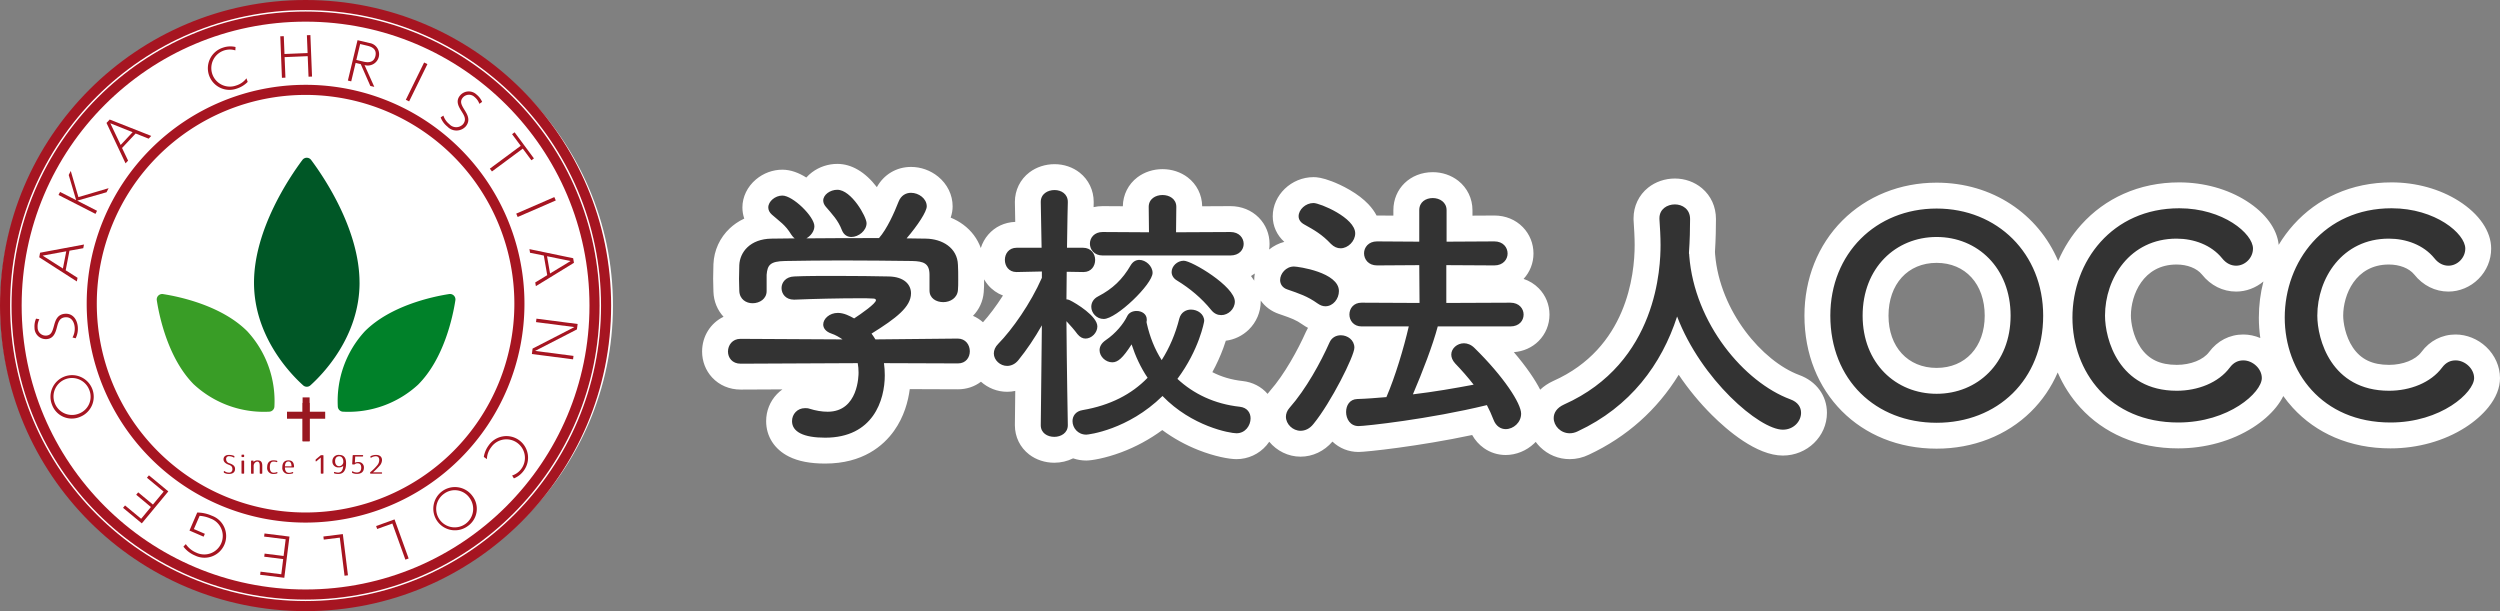 <?xml version="1.0" encoding="UTF-8"?>
<svg xmlns="http://www.w3.org/2000/svg" width="289.782" height="70.838" viewBox="0 0 289.782 70.838">
  <rect x="0" y="0" width="289.782" height="70.838" fill="#808080" stroke="none"/>
  <g id="logo_group" transform="translate(-83.602 -17.581)">
    <g id="パス_105" data-name="パス 105" transform="translate(166 65.978)" fill="#333">
      <path d="M 13.248 3.836 C 11.75 3.836 10.596 3.623 9.721 3.186 C 8.569 2.609 7.908 1.6 7.908 0.416 C 7.908 -1.268 9.228 -2.588 10.912 -2.588 C 11.121 -2.588 11.468 -2.588 11.885 -2.451 C 12.454 -2.271 13.04 -2.172 13.536 -2.172 C 14.151 -2.172 14.839 -2.319 15.282 -3.412 C 15.464 -3.861 15.56 -4.377 15.599 -4.797 L 3.463 -4.74 L 3.46 -4.74 L 3.456 -4.74 C 1.762 -4.74 0.484 -5.99 0.484 -7.648 C 0.484 -9.315 1.775 -10.62 3.424 -10.62 L 3.428 -10.62 L 3.432 -10.62 L 11.534 -10.576 C 11.527 -10.647 11.524 -10.716 11.524 -10.784 C 11.524 -11.298 11.688 -11.803 11.988 -12.243 C 11.193 -12.22 10.431 -12.194 9.76 -12.165 L 9.728 -12.164 L 9.696 -12.164 L 9.632 -12.164 C 8.757 -12.164 7.995 -12.497 7.466 -13.046 C 7.308 -12.821 7.116 -12.617 6.889 -12.439 C 6.325 -11.993 5.595 -11.748 4.832 -11.748 C 4.095 -11.748 3.391 -11.992 2.849 -12.436 C 2.199 -12.968 1.825 -13.751 1.797 -14.64 L 1.796 -14.664 L 1.796 -14.688 C 1.796 -14.86 1.789 -15.058 1.782 -15.268 C 1.774 -15.518 1.764 -15.801 1.764 -16.096 C 1.764 -16.399 1.773 -16.692 1.781 -16.974 C 1.789 -17.221 1.796 -17.454 1.796 -17.664 L 1.796 -17.696 L 1.797 -17.728 C 1.882 -19.716 3.333 -21.863 6.312 -22.193 C 6.235 -22.259 6.157 -22.327 6.075 -22.399 C 5.483 -22.926 5.156 -23.62 5.156 -24.352 C 5.156 -25.884 6.62 -27.228 8.288 -27.228 C 9.55 -27.228 10.845 -26.202 11.556 -25.533 C 11.775 -26.85 13.105 -27.9 14.656 -27.9 C 16.182 -27.9 17.411 -26.665 18.173 -25.628 C 18.282 -25.48 19.048 -24.417 19.387 -23.39 C 19.712 -24.014 20.044 -24.754 20.363 -25.569 C 20.848 -26.809 21.908 -27.548 23.2 -27.548 C 25.002 -27.548 26.524 -26.143 26.524 -24.48 C 26.524 -23.875 26.248 -23.168 25.629 -22.19 C 26.66 -22.069 27.612 -21.709 28.362 -21.152 C 29.455 -20.34 30.085 -19.142 30.138 -17.775 C 30.172 -17.277 30.172 -16.612 30.172 -15.968 C 30.172 -15.494 30.172 -15.046 30.135 -14.656 C 30.069 -13.799 29.654 -13.044 28.966 -12.53 C 28.401 -12.108 27.683 -11.876 26.944 -11.876 C 26.188 -11.876 25.472 -12.103 24.927 -12.516 C 24.736 -12.661 24.568 -12.824 24.425 -13.004 C 24.068 -12.122 23.383 -11.337 22.494 -10.591 L 28.593 -10.652 L 28.6 -10.652 L 28.608 -10.652 C 29.478 -10.652 30.257 -10.302 30.8 -9.667 C 31.123 -9.29 31.344 -8.832 31.448 -8.337 C 31.6 -8.794 31.869 -9.221 32.246 -9.599 C 33.403 -10.781 35.047 -12.975 36.311 -15.382 L 35.489 -15.364 L 35.472 -15.364 L 35.456 -15.364 L 35.424 -15.364 C 33.803 -15.364 32.58 -16.614 32.58 -18.272 C 32.58 -19.93 33.816 -21.18 35.456 -21.18 L 36.808 -21.18 L 36.74 -24.933 L 36.74 -24.946 L 36.74 -24.96 L 36.74 -24.992 C 36.74 -26.632 38.073 -27.868 39.84 -27.868 C 41.571 -27.868 42.876 -26.632 42.876 -24.992 L 42.876 -24.96 L 42.876 -24.94 L 42.875 -24.921 C 42.875 -24.902 42.838 -23.481 42.806 -21.561 C 42.925 -21.769 43.071 -21.962 43.243 -22.136 C 43.794 -22.696 44.563 -23.004 45.408 -23.004 L 45.412 -23.004 L 45.417 -23.004 L 49.267 -22.981 L 49.252 -24.4 L 49.252 -24.408 L 49.252 -24.416 C 49.252 -26.056 50.585 -27.292 52.352 -27.292 C 54.119 -27.292 55.452 -26.056 55.452 -24.416 L 55.452 -24.408 L 55.452 -24.4 L 55.436 -22.98 L 60.216 -23.004 L 60.22 -23.004 L 60.224 -23.004 C 61.095 -23.004 61.884 -22.69 62.445 -22.12 C 62.963 -21.594 63.26 -20.868 63.26 -20.128 C 63.26 -18.749 62.196 -17.284 60.224 -17.284 L 59.546 -17.284 C 60.141 -16.827 60.645 -16.375 61.047 -15.936 C 61.847 -15.063 62.236 -14.247 62.236 -13.44 C 62.236 -11.777 60.831 -10.372 59.168 -10.372 C 58.961 -10.372 58.758 -10.393 58.561 -10.434 C 58.444 -9.928 58.246 -9.257 57.987 -8.556 C 57.63 -7.592 57.033 -6.23 56.094 -4.759 C 57.63 -3.639 59.434 -2.961 61.474 -2.739 C 62.998 -2.57 64.06 -1.404 64.06 0.096 C 64.06 0.873 63.772 1.657 63.269 2.246 C 62.675 2.941 61.844 3.324 60.928 3.324 C 60.017 3.324 55.914 2.622 52.332 -0.455 C 50.762 0.857 48.958 1.91 47.045 2.625 C 45.137 3.338 43.779 3.484 43.52 3.484 C 42.925 3.484 42.364 3.325 41.881 3.028 C 41.343 3.475 40.622 3.74 39.808 3.74 C 38.059 3.74 36.74 2.517 36.74 0.896 L 36.74 0.864 L 36.74 0.856 L 36.74 0.847 L 36.813 -5.711 C 36.176 -4.92 35.297 -4.484 34.336 -4.484 C 32.924 -4.484 31.7 -5.475 31.381 -6.763 C 31.018 -5.582 29.96 -4.772 28.64 -4.772 L 28.637 -4.772 L 28.634 -4.772 L 21.66 -4.798 C 21.624 -0.792 19.407 3.836 13.248 3.836 Z M 42.748 -7.747 C 42.77 -5.824 42.799 -3.885 42.823 -2.338 C 42.835 -2.34 42.847 -2.342 42.86 -2.344 C 45.192 -2.746 47.153 -3.595 48.703 -4.872 C 48.574 -5.102 48.45 -5.338 48.331 -5.578 C 47.816 -5.164 47.229 -4.9 46.528 -4.9 C 45.779 -4.9 45.028 -5.208 44.468 -5.744 C 43.927 -6.26 43.602 -6.95 43.56 -7.656 C 43.515 -7.653 43.47 -7.652 43.424 -7.652 C 43.194 -7.652 42.967 -7.684 42.748 -7.747 Z M 52.021 -11.114 C 52.102 -10.765 52.196 -10.425 52.301 -10.095 C 52.515 -10.661 52.698 -11.247 52.849 -11.852 L 52.853 -11.867 L 52.857 -11.883 C 53.099 -12.77 53.69 -13.442 54.471 -13.776 C 54.091 -14.061 53.694 -14.331 53.283 -14.582 C 52.892 -14.809 52.572 -15.109 52.34 -15.455 C 52.187 -15.154 51.984 -14.834 51.728 -14.488 C 51.479 -14.15 51.185 -13.796 50.857 -13.437 C 50.932 -13.391 51.005 -13.341 51.074 -13.288 C 51.68 -12.825 52.028 -12.123 52.028 -11.36 C 52.028 -11.298 52.028 -11.214 52.021 -11.114 Z M 42.725 -14.701 C 42.85 -14.631 42.983 -14.552 43.122 -14.467 C 43.393 -14.842 43.763 -15.156 44.213 -15.384 C 45.202 -15.898 45.961 -16.496 46.603 -17.284 L 45.888 -17.284 C 45.51 -16.142 44.479 -15.364 43.2 -15.364 L 43.136 -15.364 L 43.123 -15.364 L 43.111 -15.364 L 42.734 -15.371 C 42.733 -15.281 42.732 -15.191 42.731 -15.102 C 42.729 -14.967 42.727 -14.833 42.725 -14.701 Z M 99.552 3.324 C 98.656 3.324 97.811 2.977 97.174 2.347 C 96.552 1.733 96.196 0.901 96.196 0.064 C 96.196 -1.195 96.945 -2.263 98.251 -2.866 L 98.26 -2.87 L 98.269 -2.874 C 107.575 -7.022 108.58 -16.233 108.58 -20 C 108.58 -20.915 108.517 -21.983 108.455 -22.908 L 108.452 -22.958 L 108.452 -23.008 L 108.452 -23.104 C 108.452 -24.871 109.867 -26.204 111.744 -26.204 C 112.556 -26.204 113.327 -25.931 113.915 -25.435 C 114.617 -24.842 115.004 -23.981 115.004 -23.008 C 115.004 -22.082 114.982 -20.673 114.881 -19.163 C 114.903 -19.027 114.907 -18.907 114.908 -18.814 C 115.491 -11.613 120.921 -5.275 125.635 -3.521 C 127.034 -3.017 127.868 -1.905 127.868 -0.544 C 127.868 1.359 126.248 2.908 124.256 2.908 C 121.65 2.908 118.379 -0.072 117.093 -1.354 C 115.124 -3.316 113.417 -5.583 112.11 -7.944 C 111.259 -6.172 110.224 -4.548 109.014 -3.09 C 106.892 -0.532 104.239 1.5 101.13 2.952 C 100.635 3.195 100.09 3.324 99.552 3.324 Z M 68.352 3.036 C 66.62 3.036 65.156 1.602 65.156 -0.096 C 65.156 -0.816 65.446 -1.553 65.952 -2.118 C 68.181 -4.647 69.875 -8.264 70.341 -9.313 C 70.772 -10.282 71.624 -10.9 72.663 -11.016 C 72.59 -11.237 72.543 -11.468 72.525 -11.705 C 72.123 -11.504 71.682 -11.396 71.232 -11.396 C 70.627 -11.396 70.036 -11.595 69.476 -11.987 L 69.471 -11.99 L 69.467 -11.993 C 68.513 -12.671 67.797 -12.92 66.612 -13.331 C 66.521 -13.363 66.427 -13.395 66.331 -13.428 C 65.209 -13.807 64.484 -14.79 64.484 -15.936 C 64.484 -16.686 64.798 -17.448 65.347 -18.027 C 65.943 -18.657 66.738 -19.004 67.584 -19.004 C 68.032 -19.004 69.503 -18.794 70.872 -18.31 C 73.705 -17.308 74.3 -15.77 74.3 -14.656 C 74.3 -14.639 74.3 -14.622 74.3 -14.605 C 74.642 -14.739 75.021 -14.812 75.424 -14.812 L 75.428 -14.812 L 75.431 -14.812 L 80.633 -14.787 L 80.623 -16.154 L 77.226 -16.132 L 77.221 -16.132 L 77.216 -16.132 C 76.348 -16.132 75.564 -16.453 75.007 -17.036 C 74.64 -17.421 74.391 -17.895 74.279 -18.41 C 73.881 -18.222 73.444 -18.116 72.992 -18.116 C 72.188 -18.116 71.434 -18.445 70.811 -19.067 L 70.795 -19.083 L 70.78 -19.1 C 69.931 -20.001 69.235 -20.41 68.081 -21.052 C 67.157 -21.549 66.628 -22.378 66.628 -23.328 C 66.628 -24.945 68.136 -26.364 69.856 -26.364 C 70.778 -26.364 72.423 -25.598 73.305 -25.083 C 75.029 -24.076 75.987 -22.954 76.16 -21.745 C 76.489 -21.857 76.845 -21.916 77.216 -21.916 L 77.221 -21.916 L 77.226 -21.916 L 80.612 -21.894 L 80.612 -24.032 C 80.612 -24.937 80.985 -25.732 81.663 -26.27 C 82.206 -26.702 82.923 -26.94 83.68 -26.94 C 85.447 -26.94 86.78 -25.69 86.78 -24.032 L 86.78 -21.893 L 90.807 -21.916 L 90.812 -21.916 L 90.816 -21.916 C 92.547 -21.916 93.852 -20.666 93.852 -19.008 C 93.852 -18.268 93.555 -17.542 93.037 -17.016 C 92.476 -16.446 91.687 -16.132 90.816 -16.132 L 90.812 -16.132 L 90.807 -16.132 L 86.748 -16.155 L 86.748 -14.786 L 92.666 -14.812 L 92.669 -14.812 L 92.672 -14.812 C 93.543 -14.812 94.332 -14.498 94.893 -13.928 C 95.411 -13.402 95.708 -12.676 95.708 -11.936 C 95.708 -11.169 95.416 -10.454 94.885 -9.923 C 94.328 -9.367 93.542 -9.06 92.672 -9.06 L 89.638 -9.06 C 91.269 -7.453 92.679 -5.81 93.721 -4.306 C 95.42 -1.853 95.42 -0.796 95.42 -0.448 C 95.42 1.336 93.912 2.844 92.128 2.844 C 90.873 2.844 89.797 2.058 89.319 0.791 C 89.253 0.623 89.186 0.458 89.118 0.298 C 82.693 1.761 75.988 2.492 75.072 2.492 C 74.162 2.492 73.359 2.103 72.809 1.398 C 72.509 1.013 72.302 0.552 72.201 0.056 C 71.824 0.627 71.426 1.185 71.027 1.673 C 70.337 2.552 69.387 3.036 68.352 3.036 Z M 75.929 -9.06 C 76.036 -8.757 76.092 -8.432 76.092 -8.096 C 76.092 -7.755 76.022 -7.274 75.518 -6.075 C 75.214 -5.354 74.801 -4.49 74.323 -3.575 C 74.494 -3.613 74.672 -3.636 74.856 -3.643 L 74.862 -3.643 L 74.868 -3.643 C 75.631 -3.666 76.449 -3.723 77.267 -3.788 C 77.929 -5.465 78.526 -7.402 78.973 -9.06 L 75.929 -9.06 Z M 84.475 -6.399 C 84.237 -5.754 83.992 -5.121 83.756 -4.525 C 84.384 -4.621 84.995 -4.721 85.58 -4.82 C 85.453 -4.957 85.323 -5.095 85.19 -5.233 L 85.176 -5.248 L 85.162 -5.263 C 84.808 -5.653 84.597 -6.043 84.475 -6.399 Z M 142.08 2.108 C 138.237 2.108 134.737 0.743 132.226 -1.737 C 130.962 -2.985 129.978 -4.475 129.302 -6.166 C 128.611 -7.896 128.26 -9.794 128.26 -11.808 C 128.26 -15.679 129.666 -19.218 132.218 -21.776 C 134.76 -24.322 138.262 -25.724 142.08 -25.724 C 145.899 -25.724 149.406 -24.322 151.956 -21.778 C 154.52 -19.218 155.932 -15.678 155.932 -11.808 C 155.932 -9.794 155.579 -7.895 154.884 -6.163 C 154.205 -4.473 153.217 -2.983 151.948 -1.735 C 149.429 0.743 145.924 2.108 142.08 2.108 Z M 142.08 -19.428 C 137.914 -19.428 135.004 -16.295 135.004 -11.808 C 135.004 -7.359 137.914 -4.252 142.08 -4.252 C 146.246 -4.252 149.156 -7.359 149.156 -11.808 C 149.156 -16.295 146.246 -19.428 142.08 -19.428 Z M 194.688 2.076 C 192.566 2.076 190.592 1.691 188.821 0.932 C 187.146 0.215 185.681 -0.823 184.465 -2.151 C 182.187 -4.641 180.932 -7.991 180.932 -11.584 C 180.932 -13.39 181.245 -15.153 181.862 -16.824 C 182.491 -18.527 183.405 -20.053 184.581 -21.359 C 185.818 -22.735 187.297 -23.811 188.976 -24.56 C 190.758 -25.353 192.723 -25.756 194.816 -25.756 C 197.367 -25.756 199.847 -25.074 201.8 -23.834 C 203.716 -22.618 204.86 -21.029 204.86 -19.584 C 204.86 -17.695 203.279 -16.1 201.408 -16.1 C 200.331 -16.1 199.336 -16.606 198.606 -17.525 C 197.732 -18.596 196.196 -19.236 194.496 -19.236 C 190.04 -19.236 187.708 -15.499 187.708 -11.808 C 187.708 -10.664 188.068 -8.793 189.081 -7.284 C 190.276 -5.506 192.109 -4.604 194.528 -4.604 C 196.616 -4.604 198.509 -5.402 199.468 -6.686 C 200.163 -7.627 201.121 -8.124 202.24 -8.124 C 204.181 -8.124 205.884 -6.466 205.884 -4.576 C 205.884 -3.116 204.639 -1.447 202.552 -0.112 C 200.347 1.299 197.554 2.076 194.688 2.076 Z M 170.08 2.076 C 167.958 2.076 165.984 1.691 164.213 0.932 C 162.538 0.215 161.073 -0.823 159.857 -2.151 C 157.579 -4.641 156.324 -7.991 156.324 -11.584 C 156.324 -13.39 156.637 -15.153 157.254 -16.824 C 157.883 -18.527 158.797 -20.053 159.973 -21.359 C 161.21 -22.735 162.689 -23.811 164.368 -24.56 C 166.15 -25.353 168.115 -25.756 170.208 -25.756 C 172.759 -25.756 175.239 -25.074 177.192 -23.834 C 179.108 -22.618 180.252 -21.029 180.252 -19.584 C 180.252 -17.695 178.671 -16.1 176.8 -16.1 C 175.723 -16.1 174.728 -16.606 173.998 -17.525 C 173.124 -18.596 171.588 -19.236 169.888 -19.236 C 165.432 -19.236 163.1 -15.499 163.1 -11.808 C 163.1 -10.664 163.46 -8.793 164.473 -7.284 C 165.668 -5.506 167.501 -4.604 169.92 -4.604 C 172.008 -4.604 173.901 -5.402 174.86 -6.686 C 175.555 -7.627 176.513 -8.124 177.632 -8.124 C 179.573 -8.124 181.276 -6.466 181.276 -4.576 C 181.276 -3.116 180.031 -1.447 177.944 -0.112 C 175.739 1.299 172.946 2.076 170.08 2.076 Z" stroke="none"></path>
      <path d="M 14.656 -26.4 C 13.824 -26.4 13.024 -25.824 13.024 -25.152 C 13.024 -24.928 13.12 -24.672 13.312 -24.448 C 14.048 -23.584 14.752 -22.88 15.2 -21.696 C 15.424 -21.152 15.84 -20.928 16.288 -20.928 C 17.12 -20.928 18.048 -21.664 18.048 -22.528 C 18.048 -23.264 16.288 -26.4 14.656 -26.4 M 39.84 -26.368 C 39.04 -26.368 38.24 -25.92 38.24 -24.992 L 38.24 -24.96 L 38.336 -19.68 L 35.456 -19.68 C 34.528 -19.68 34.08 -18.976 34.08 -18.272 C 34.08 -17.568 34.528 -16.864 35.424 -16.864 L 35.456 -16.864 L 38.368 -16.928 L 38.368 -16.192 C 37.056 -13.216 34.944 -10.208 33.312 -8.544 C 32.96 -8.192 32.8 -7.808 32.8 -7.424 C 32.8 -6.656 33.536 -5.984 34.336 -5.984 C 34.784 -5.984 35.264 -6.176 35.648 -6.656 C 36.608 -7.84 37.536 -9.216 38.368 -10.688 L 38.24 0.896 C 38.24 1.792 39.008 2.24 39.808 2.24 C 40.576 2.24 41.376 1.792 41.376 0.896 L 41.376 0.864 C 41.376 0.864 41.248 -6.176 41.216 -11.168 C 41.664 -10.688 42.144 -10.144 42.496 -9.664 C 42.784 -9.312 43.104 -9.152 43.424 -9.152 C 44.128 -9.152 44.8 -9.824 44.8 -10.56 C 44.8 -11.744 42.336 -13.248 41.6 -13.6 C 41.472 -13.664 41.344 -13.696 41.216 -13.696 C 41.216 -14.624 41.248 -15.744 41.248 -16.896 L 43.136 -16.864 C 43.168 -16.864 43.168 -16.864 43.2 -16.864 C 44.096 -16.864 44.544 -17.568 44.544 -18.272 C 44.544 -18.976 44.064 -19.68 43.136 -19.68 L 41.28 -19.68 C 41.312 -22.528 41.376 -24.96 41.376 -24.96 L 41.376 -24.992 C 41.376 -25.92 40.608 -26.368 39.84 -26.368 M 23.2 -26.048 C 22.624 -26.048 22.048 -25.76 21.76 -25.024 C 21.248 -23.712 20.416 -21.856 19.488 -20.8 C 16.672 -20.8 13.888 -20.8 11.072 -20.768 C 11.584 -21.056 12 -21.6 12 -22.176 C 12 -23.296 9.504 -25.728 8.288 -25.728 C 7.456 -25.728 6.656 -25.056 6.656 -24.352 C 6.656 -24.064 6.784 -23.776 7.072 -23.52 C 7.936 -22.752 8.64 -22.336 9.312 -21.216 C 9.44 -21.024 9.568 -20.864 9.728 -20.768 L 7.04 -20.736 C 4.544 -20.704 3.36 -19.168 3.296 -17.664 C 3.296 -17.184 3.264 -16.64 3.264 -16.096 C 3.264 -15.584 3.296 -15.104 3.296 -14.688 C 3.328 -13.696 4.096 -13.248 4.832 -13.248 C 5.664 -13.248 6.464 -13.76 6.464 -14.656 L 6.464 -14.688 C 6.464 -16.544 6.464 -16.544 6.464 -16.544 C 6.56 -17.664 6.848 -18.112 8.608 -18.144 C 10.592 -18.176 12.832 -18.208 15.104 -18.208 C 17.888 -18.208 20.768 -18.176 23.328 -18.144 C 24.64 -18.112 25.344 -17.888 25.344 -16.544 L 25.344 -14.784 C 25.344 -14.752 25.344 -14.752 25.344 -14.72 C 25.344 -13.824 26.112 -13.376 26.944 -13.376 C 27.744 -13.376 28.576 -13.856 28.64 -14.784 C 28.672 -15.104 28.672 -15.52 28.672 -15.968 C 28.672 -16.576 28.672 -17.248 28.64 -17.696 C 28.576 -19.68 26.816 -20.704 24.928 -20.736 C 24.192 -20.736 23.424 -20.768 22.688 -20.768 C 24 -22.304 25.024 -23.872 25.024 -24.48 C 25.024 -25.376 24.096 -26.048 23.2 -26.048 M 52.352 -25.792 C 51.552 -25.792 50.752 -25.344 50.752 -24.416 L 50.784 -21.472 L 45.408 -21.504 C 44.448 -21.504 43.936 -20.832 43.936 -20.16 C 43.936 -19.456 44.448 -18.784 45.408 -18.784 L 60.224 -18.784 C 61.248 -18.784 61.76 -19.456 61.76 -20.128 C 61.76 -20.8 61.248 -21.504 60.224 -21.504 L 53.92 -21.472 L 53.952 -24.416 C 53.952 -25.344 53.152 -25.792 52.352 -25.792 M 83.68 -25.44 C 82.88 -25.44 82.112 -24.992 82.112 -24.032 L 82.112 -20.384 L 77.216 -20.416 C 76.224 -20.416 75.712 -19.712 75.712 -19.04 C 75.712 -18.336 76.224 -17.632 77.216 -17.632 L 82.112 -17.664 L 82.144 -13.28 L 75.424 -13.312 C 74.496 -13.312 74.016 -12.64 74.016 -11.936 C 74.016 -11.264 74.496 -10.56 75.424 -10.56 L 80.896 -10.56 C 80.32 -8.064 79.328 -4.736 78.304 -2.368 C 77.152 -2.272 76 -2.176 74.912 -2.144 C 74.048 -2.112 73.632 -1.408 73.632 -0.64 C 73.632 0.16 74.112 0.992 75.072 0.992 C 75.84 0.992 83.264 0.192 89.952 -1.44 C 90.24 -0.896 90.496 -0.32 90.72 0.256 C 91.008 1.024 91.584 1.344 92.128 1.344 C 93.024 1.344 93.92 0.576 93.92 -0.448 C 93.92 -1.632 91.904 -4.736 88.512 -8.064 C 88.128 -8.448 87.68 -8.608 87.296 -8.608 C 86.496 -8.608 85.824 -8 85.824 -7.296 C 85.824 -6.976 85.952 -6.624 86.272 -6.272 C 87.04 -5.472 87.744 -4.672 88.416 -3.808 C 86.208 -3.392 83.808 -2.976 81.376 -2.688 C 82.496 -5.312 83.68 -8.384 84.256 -10.56 L 92.672 -10.56 C 93.696 -10.56 94.208 -11.232 94.208 -11.936 C 94.208 -12.608 93.696 -13.312 92.672 -13.312 L 85.248 -13.28 L 85.248 -17.664 L 90.816 -17.632 C 91.84 -17.632 92.352 -18.336 92.352 -19.008 C 92.352 -19.712 91.84 -20.416 90.816 -20.416 L 85.28 -20.384 L 85.28 -24.032 C 85.28 -24.96 84.48 -25.44 83.68 -25.44 M 69.856 -24.864 C 68.928 -24.864 68.128 -24.096 68.128 -23.328 C 68.128 -22.976 68.32 -22.624 68.8 -22.368 C 69.952 -21.728 70.848 -21.216 71.872 -20.128 C 72.224 -19.776 72.608 -19.616 72.992 -19.616 C 73.856 -19.616 74.688 -20.448 74.688 -21.344 C 74.688 -23.168 70.592 -24.864 69.856 -24.864 M 111.744 -24.704 C 110.848 -24.704 109.952 -24.16 109.952 -23.104 C 109.952 -23.072 109.952 -23.04 109.952 -23.008 C 110.016 -22.048 110.08 -20.96 110.08 -20 C 110.08 -17.6 109.792 -6.368 98.88 -1.504 C 98.048 -1.12 97.696 -0.544 97.696 0.064 C 97.696 0.96 98.496 1.824 99.552 1.824 C 99.84 1.824 100.16 1.76 100.48 1.6 C 106.592 -1.248 110.208 -6.176 112 -11.712 C 114.784 -4.416 121.536 1.408 124.256 1.408 C 125.536 1.408 126.368 0.416 126.368 -0.544 C 126.368 -1.184 126.016 -1.792 125.12 -2.112 C 119.776 -4.096 114.016 -10.912 113.408 -18.752 C 113.408 -18.848 113.408 -18.944 113.376 -19.008 L 113.376 -19.136 C 113.472 -20.512 113.504 -21.888 113.504 -23.008 C 113.504 -24.16 112.608 -24.704 111.744 -24.704 M 170.208 -24.256 C 162.4 -24.256 157.824 -18.08 157.824 -11.584 C 157.824 -5.344 162.112 0.576 170.08 0.576 C 175.968 0.576 179.776 -2.912 179.776 -4.576 C 179.776 -5.664 178.72 -6.624 177.632 -6.624 C 177.056 -6.624 176.512 -6.4 176.064 -5.792 C 174.752 -4.032 172.352 -3.104 169.92 -3.104 C 163.168 -3.104 161.6 -9.12 161.6 -11.808 C 161.6 -16.128 164.48 -20.736 169.888 -20.736 C 171.904 -20.736 173.92 -20 175.168 -18.464 C 175.648 -17.856 176.224 -17.6 176.8 -17.6 C 177.824 -17.6 178.752 -18.496 178.752 -19.584 C 178.752 -21.312 175.296 -24.256 170.208 -24.256 M 194.816 -24.256 C 187.008 -24.256 182.432 -18.08 182.432 -11.584 C 182.432 -5.344 186.72 0.576 194.688 0.576 C 200.576 0.576 204.384 -2.912 204.384 -4.576 C 204.384 -5.664 203.328 -6.624 202.24 -6.624 C 201.664 -6.624 201.12 -6.4 200.672 -5.792 C 199.36 -4.032 196.96 -3.104 194.528 -3.104 C 187.776 -3.104 186.208 -9.12 186.208 -11.808 C 186.208 -16.128 189.088 -20.736 194.496 -20.736 C 196.512 -20.736 198.528 -20 199.776 -18.464 C 200.256 -17.856 200.832 -17.6 201.408 -17.6 C 202.432 -17.6 203.36 -18.496 203.36 -19.584 C 203.36 -21.312 199.904 -24.256 194.816 -24.256 M 142.08 -24.224 C 135.04 -24.224 129.76 -19.008 129.76 -11.808 C 129.76 -4.352 135.04 0.608 142.08 0.608 C 149.12 0.608 154.432 -4.352 154.432 -11.808 C 154.432 -19.008 149.12 -24.224 142.08 -24.224 M 142.08 -2.752 C 137.344 -2.752 133.504 -6.304 133.504 -11.808 C 133.504 -17.344 137.344 -20.928 142.08 -20.928 C 146.816 -20.928 150.656 -17.344 150.656 -11.808 C 150.656 -6.304 146.816 -2.752 142.08 -2.752 M 49.664 -18.272 C 49.28 -18.272 48.928 -18.08 48.672 -17.664 C 47.712 -16 46.56 -14.912 44.896 -14.048 C 44.32 -13.76 44.096 -13.28 44.096 -12.832 C 44.096 -12.128 44.704 -11.424 45.536 -11.424 C 47.008 -11.424 51.2 -15.456 51.2 -16.768 C 51.2 -17.568 50.4 -18.272 49.664 -18.272 M 54.816 -18.176 C 54.048 -18.176 53.408 -17.536 53.408 -16.864 C 53.408 -16.512 53.6 -16.128 54.048 -15.872 C 55.52 -14.976 56.896 -13.824 57.984 -12.48 C 58.336 -12.032 58.752 -11.872 59.168 -11.872 C 59.968 -11.872 60.736 -12.576 60.736 -13.44 C 60.736 -15.2 55.744 -18.176 54.816 -18.176 M 67.584 -17.504 C 66.656 -17.504 65.984 -16.672 65.984 -15.936 C 65.984 -15.488 66.24 -15.04 66.816 -14.848 C 68.192 -14.368 69.12 -14.08 70.336 -13.216 C 70.656 -12.992 70.944 -12.896 71.232 -12.896 C 72.128 -12.896 72.8 -13.76 72.8 -14.656 C 72.8 -16.832 68.064 -17.504 67.584 -17.504 M 14.464 -16.416 C 12.768 -16.416 11.04 -16.416 9.664 -16.352 C 8.672 -16.32 8.192 -15.648 8.192 -15.008 C 8.192 -14.336 8.672 -13.664 9.632 -13.664 C 9.664 -13.664 9.664 -13.664 9.696 -13.664 C 11.936 -13.76 15.04 -13.824 17.088 -13.824 C 17.824 -13.824 18.432 -13.824 18.784 -13.792 C 19.008 -13.792 19.136 -13.728 19.136 -13.6 C 19.136 -13.216 17.44 -12.032 16.608 -11.488 C 16.096 -11.776 15.424 -12.128 14.72 -12.128 C 13.76 -12.128 13.024 -11.456 13.024 -10.784 C 13.024 -10.368 13.312 -9.952 13.984 -9.728 C 14.464 -9.568 14.88 -9.312 15.264 -9.056 L 3.424 -9.12 C 2.496 -9.12 1.984 -8.384 1.984 -7.648 C 1.984 -6.944 2.464 -6.24 3.456 -6.24 L 17.024 -6.304 C 17.088 -5.952 17.12 -5.6 17.12 -5.216 C 17.12 -4.96 17.12 -0.672 13.536 -0.672 C 12.864 -0.672 12.128 -0.8 11.424 -1.024 C 11.232 -1.088 11.072 -1.088 10.912 -1.088 C 10.016 -1.088 9.408 -0.384 9.408 0.416 C 9.408 1.664 10.752 2.336 13.248 2.336 C 18.816 2.336 20.16 -2.016 20.16 -4.896 C 20.16 -5.376 20.128 -5.856 20.064 -6.304 L 28.64 -6.272 C 29.568 -6.272 30.016 -6.976 30.016 -7.68 C 30.016 -8.416 29.536 -9.152 28.608 -9.152 L 19.072 -9.056 C 18.944 -9.28 18.784 -9.504 18.624 -9.728 C 21.504 -11.52 23.2 -12.832 23.2 -14.4 C 23.2 -15.392 22.432 -16.32 20.608 -16.352 C 19.136 -16.384 16.8 -16.416 14.464 -16.416 M 55.648 -12.512 C 55.072 -12.512 54.496 -12.192 54.304 -11.488 C 53.856 -9.696 53.152 -8.064 52.256 -6.656 C 51.456 -7.904 50.88 -9.344 50.528 -10.912 C 50.528 -10.976 50.496 -11.04 50.496 -11.072 C 50.528 -11.168 50.528 -11.264 50.528 -11.36 C 50.528 -12 49.952 -12.352 49.344 -12.352 C 48.896 -12.352 48.448 -12.16 48.256 -11.744 C 47.84 -10.88 46.944 -9.76 45.76 -8.96 C 45.248 -8.608 45.056 -8.192 45.056 -7.808 C 45.056 -7.072 45.76 -6.4 46.528 -6.4 C 47.168 -6.4 47.744 -6.88 48.768 -8.48 C 49.216 -7.104 49.824 -5.792 50.624 -4.608 C 48.768 -2.688 46.272 -1.408 43.104 -0.864 C 42.272 -0.736 41.92 -0.16 41.92 0.416 C 41.92 1.184 42.528 1.984 43.52 1.984 C 43.744 1.984 48.352 1.44 52.352 -2.496 C 55.744 1.024 60.16 1.824 60.928 1.824 C 61.952 1.824 62.56 0.928 62.56 0.096 C 62.56 -0.544 62.176 -1.152 61.312 -1.248 C 58.368 -1.568 55.936 -2.752 54.08 -4.48 C 56.608 -7.872 57.184 -11.104 57.184 -11.2 C 57.184 -12 56.416 -12.512 55.648 -12.512 M 73.024 -9.536 C 72.48 -9.536 71.968 -9.28 71.712 -8.704 C 70.688 -6.4 68.992 -3.296 67.072 -1.12 C 66.784 -0.8 66.656 -0.416 66.656 -0.096 C 66.656 0.768 67.456 1.536 68.352 1.536 C 68.864 1.536 69.408 1.312 69.856 0.736 C 71.872 -1.728 74.592 -7.136 74.592 -8.096 C 74.592 -8.992 73.792 -9.536 73.024 -9.536 M 14.656 -29.4 C 16.303 -29.4 17.885 -28.469 19.241 -26.704 C 20.045 -28.165 21.512 -29.048 23.2 -29.048 C 24.338 -29.048 25.453 -28.65 26.342 -27.927 C 27.411 -27.057 28.024 -25.8 28.024 -24.48 C 28.024 -24.056 27.952 -23.63 27.797 -23.172 C 28.325 -22.957 28.816 -22.683 29.257 -22.356 C 30.213 -21.647 30.904 -20.717 31.289 -19.648 C 31.468 -20.22 31.759 -20.749 32.15 -21.201 C 32.936 -22.112 34.043 -22.632 35.281 -22.677 L 35.24 -24.992 C 35.24 -26.355 35.854 -27.603 36.925 -28.417 C 37.732 -29.03 38.767 -29.368 39.84 -29.368 C 40.917 -29.368 41.953 -29.017 42.758 -28.38 C 43.786 -27.566 44.376 -26.331 44.376 -24.992 L 44.375 -24.881 C 44.375 -24.875 44.37 -24.698 44.363 -24.389 C 44.697 -24.464 45.047 -24.504 45.408 -24.504 L 45.426 -24.504 L 47.753 -24.49 C 47.774 -25.824 48.385 -27.042 49.437 -27.84 C 50.244 -28.454 51.279 -28.792 52.352 -28.792 C 53.425 -28.792 54.46 -28.454 55.267 -27.84 C 56.319 -27.041 56.93 -25.822 56.951 -24.487 L 60.224 -24.504 C 61.5 -24.504 62.668 -24.031 63.514 -23.173 C 64.317 -22.357 64.76 -21.275 64.76 -20.128 C 64.76 -19.907 64.743 -19.688 64.711 -19.473 C 65.222 -19.887 65.821 -20.195 66.47 -20.362 C 65.615 -21.133 65.128 -22.186 65.128 -23.328 C 65.128 -25.787 67.293 -27.864 69.856 -27.864 C 70.225 -27.864 70.848 -27.813 71.998 -27.371 C 72.485 -27.183 73.238 -26.859 74.061 -26.378 C 74.93 -25.871 75.652 -25.317 76.209 -24.732 C 76.635 -24.285 76.943 -23.841 77.164 -23.416 C 77.181 -23.416 77.199 -23.416 77.216 -23.416 L 77.236 -23.416 L 79.112 -23.404 L 79.112 -24.032 C 79.112 -26.545 81.076 -28.44 83.68 -28.44 C 84.767 -28.44 85.817 -28.086 86.635 -27.442 C 87.68 -26.619 88.28 -25.377 88.28 -24.032 L 88.28 -23.401 L 90.816 -23.416 C 92.103 -23.416 93.277 -22.936 94.122 -22.064 C 94.915 -21.246 95.352 -20.161 95.352 -19.008 C 95.352 -17.909 94.946 -16.871 94.206 -16.069 C 94.872 -15.847 95.471 -15.479 95.962 -14.981 C 96.765 -14.165 97.208 -13.083 97.208 -11.936 C 97.208 -10.768 96.76 -9.677 95.945 -8.863 C 95.196 -8.113 94.189 -7.664 93.077 -7.576 C 93.783 -6.752 94.415 -5.939 94.954 -5.16 C 95.466 -4.421 95.847 -3.781 96.129 -3.226 C 96.547 -3.623 97.049 -3.963 97.623 -4.228 L 97.659 -4.244 C 106.162 -8.034 107.08 -16.525 107.08 -20 C 107.08 -20.871 107.019 -21.908 106.959 -22.808 L 106.952 -22.908 L 106.952 -23.104 C 106.952 -24.498 107.568 -25.789 108.641 -26.645 C 109.497 -27.328 110.599 -27.704 111.744 -27.704 C 112.909 -27.704 114.024 -27.305 114.882 -26.581 C 115.928 -25.699 116.504 -24.43 116.504 -23.008 C 116.504 -22.089 116.483 -20.706 116.388 -19.211 C 116.401 -19.086 116.405 -18.975 116.407 -18.885 C 116.963 -12.296 121.881 -6.521 126.153 -4.929 C 128.137 -4.21 129.368 -2.532 129.368 -0.544 C 129.368 2.187 127.075 4.408 124.256 4.408 C 121.205 4.408 117.795 1.464 116.034 -0.291 C 114.605 -1.715 113.306 -3.294 112.186 -4.954 C 109.693 -0.897 106.169 2.252 101.777 4.305 C 101.081 4.645 100.313 4.824 99.552 4.824 C 98.259 4.824 97.04 4.323 96.12 3.414 C 95.933 3.23 95.763 3.032 95.61 2.822 C 95.552 2.884 95.491 2.945 95.429 3.004 C 94.535 3.856 93.332 4.344 92.128 4.344 C 91.215 4.344 90.338 4.064 89.592 3.535 C 89.043 3.145 88.585 2.631 88.244 2.026 C 82.085 3.337 75.962 3.992 75.072 3.992 C 73.926 3.992 72.854 3.56 72.05 2.79 C 71.091 3.903 69.758 4.536 68.352 4.536 C 66.91 4.536 65.594 3.855 64.725 2.808 C 64.627 2.95 64.522 3.088 64.41 3.22 C 63.539 4.239 62.27 4.824 60.928 4.824 C 60.061 4.824 58.363 4.5 56.524 3.775 C 55.016 3.181 53.598 2.394 52.326 1.454 C 50.868 2.525 49.258 3.399 47.57 4.03 C 45.698 4.73 44.122 4.984 43.52 4.984 C 42.987 4.984 42.472 4.897 41.99 4.731 C 41.327 5.062 40.576 5.24 39.808 5.24 C 38.735 5.24 37.701 4.901 36.898 4.284 C 35.844 3.476 35.24 2.241 35.24 0.896 L 35.24 0.831 L 35.284 -3.084 C 34.974 -3.018 34.657 -2.984 34.336 -2.984 C 33.185 -2.984 32.118 -3.429 31.309 -4.15 C 30.562 -3.579 29.64 -3.272 28.64 -3.272 L 28.629 -3.272 L 23.055 -3.293 C 22.872 -1.881 22.396 -0.088 21.235 1.541 C 20.001 3.272 17.614 5.336 13.248 5.336 C 11.512 5.336 10.139 5.071 9.05 4.527 C 7.371 3.688 6.408 2.189 6.408 0.416 C 6.408 -0.758 6.851 -1.868 7.656 -2.71 C 7.853 -2.916 8.067 -3.101 8.295 -3.263 L 3.456 -3.24 C 2.157 -3.24 0.982 -3.739 0.145 -4.644 C -0.604 -5.454 -1.016 -6.521 -1.016 -7.648 C -1.016 -9.445 -0.014 -10.964 1.47 -11.679 C 0.768 -12.439 0.334 -13.45 0.298 -14.591 L 0.296 -14.688 C 0.296 -14.834 0.29 -15.02 0.283 -15.217 C 0.274 -15.479 0.264 -15.776 0.264 -16.096 C 0.264 -16.422 0.274 -16.74 0.282 -17.02 C 0.289 -17.255 0.296 -17.477 0.296 -17.664 L 0.296 -17.728 L 0.299 -17.792 C 0.366 -19.381 1.044 -20.856 2.207 -21.943 C 2.608 -22.318 3.155 -22.728 3.871 -23.061 C 3.73 -23.473 3.656 -23.907 3.656 -24.352 C 3.656 -25.574 4.229 -26.758 5.228 -27.599 C 6.092 -28.327 7.179 -28.728 8.288 -28.728 C 9.286 -28.728 10.237 -28.339 11.063 -27.819 C 11.26 -28.039 11.482 -28.243 11.728 -28.428 C 12.564 -29.055 13.604 -29.4 14.656 -29.4 Z M 62.985 -15.863 C 62.984 -15.887 62.984 -15.912 62.984 -15.936 C 62.984 -16.194 63.007 -16.448 63.051 -16.696 C 62.909 -16.589 62.762 -16.492 62.608 -16.403 C 62.747 -16.223 62.872 -16.043 62.985 -15.863 Z M 33.859 -14.142 C 33.193 -14.391 32.602 -14.805 32.128 -15.363 C 31.956 -15.566 31.804 -15.784 31.672 -16.015 C 31.672 -15.999 31.672 -15.984 31.672 -15.968 C 31.672 -15.462 31.672 -14.983 31.629 -14.526 C 31.543 -13.456 31.087 -12.507 30.384 -11.787 C 30.811 -11.601 31.202 -11.349 31.543 -11.043 C 32.241 -11.819 33.07 -12.904 33.859 -14.142 Z M 65.842 -12.01 C 64.958 -12.311 64.233 -12.857 63.734 -13.559 C 63.735 -13.519 63.736 -13.48 63.736 -13.44 C 63.736 -12.23 63.229 -11.042 62.344 -10.181 C 61.617 -9.474 60.671 -9.023 59.69 -8.904 C 59.549 -8.46 59.425 -8.12 59.394 -8.036 C 59.046 -7.095 58.62 -6.161 58.129 -5.26 C 59.182 -4.714 60.354 -4.37 61.636 -4.23 L 61.643 -4.23 C 62.794 -4.102 63.817 -3.574 64.53 -2.742 C 64.623 -2.87 64.723 -2.994 64.831 -3.114 C 66.489 -4.997 68.056 -7.864 68.971 -9.922 C 69.043 -10.086 69.125 -10.244 69.215 -10.395 C 69.012 -10.5 68.812 -10.621 68.616 -10.758 L 68.598 -10.77 C 67.818 -11.325 67.251 -11.521 66.121 -11.914 C 66.03 -11.945 65.937 -11.977 65.842 -12.01 Z M 170.208 -27.256 C 173.04 -27.256 175.806 -26.491 177.996 -25.101 C 180.211 -23.695 181.55 -21.862 181.731 -20.014 C 182.234 -20.853 182.814 -21.638 183.466 -22.363 C 184.845 -23.895 186.493 -25.095 188.366 -25.93 C 190.341 -26.81 192.511 -27.256 194.816 -27.256 C 197.648 -27.256 200.414 -26.491 202.604 -25.101 C 204.991 -23.586 206.36 -21.575 206.36 -19.584 C 206.36 -18.262 205.838 -17.011 204.889 -16.063 C 203.96 -15.133 202.691 -14.6 201.408 -14.6 C 199.867 -14.6 198.458 -15.304 197.439 -16.583 C 196.845 -17.305 195.746 -17.736 194.496 -17.736 C 190.616 -17.736 189.208 -14.191 189.208 -11.808 C 189.208 -11.057 189.444 -9.435 190.326 -8.121 C 191.251 -6.745 192.586 -6.104 194.528 -6.104 C 196.129 -6.104 197.596 -6.685 198.267 -7.585 C 199.242 -8.9 200.652 -9.624 202.24 -9.624 C 203.52 -9.624 204.808 -9.103 205.775 -8.194 C 206.797 -7.233 207.384 -5.914 207.384 -4.576 C 207.384 -3.447 206.932 -2.309 206.039 -1.194 C 205.361 -0.347 204.435 0.464 203.361 1.151 C 200.917 2.715 197.837 3.576 194.688 3.576 C 192.361 3.576 190.188 3.15 188.23 2.311 C 186.358 1.509 184.719 0.348 183.359 -1.139 C 182.967 -1.567 182.602 -2.019 182.265 -2.49 C 182.053 -2.056 181.775 -1.623 181.431 -1.194 C 180.753 -0.347 179.827 0.464 178.753 1.151 C 176.309 2.715 173.229 3.576 170.08 3.576 C 167.753 3.576 165.58 3.15 163.622 2.311 C 161.75 1.509 160.111 0.348 158.751 -1.139 C 157.651 -2.341 156.766 -3.721 156.116 -5.222 C 155.368 -3.496 154.32 -1.964 153 -0.665 C 150.198 2.09 146.32 3.608 142.08 3.608 C 133.203 3.608 126.76 -2.875 126.76 -11.808 C 126.76 -16.079 128.321 -19.995 131.157 -22.835 C 133.982 -25.665 137.861 -27.224 142.08 -27.224 C 148.554 -27.224 153.851 -23.597 156.17 -18.151 C 156.842 -19.711 157.744 -21.125 158.858 -22.363 C 160.237 -23.895 161.885 -25.095 163.758 -25.93 C 165.733 -26.81 167.903 -27.256 170.208 -27.256 Z M 142.08 -5.752 C 145.415 -5.752 147.656 -8.186 147.656 -11.808 C 147.656 -15.469 145.415 -17.928 142.08 -17.928 C 138.745 -17.928 136.504 -15.469 136.504 -11.808 C 136.504 -8.186 138.745 -5.752 142.08 -5.752 Z M 172.831 -16.583 C 172.237 -17.305 171.138 -17.736 169.888 -17.736 C 166.008 -17.736 164.6 -14.191 164.6 -11.808 C 164.6 -11.057 164.836 -9.435 165.718 -8.121 C 166.643 -6.745 167.978 -6.104 169.92 -6.104 C 171.521 -6.104 172.988 -6.685 173.659 -7.585 C 174.634 -8.9 176.044 -9.624 177.632 -9.624 C 178.302 -9.624 178.974 -9.481 179.601 -9.215 C 179.489 -9.99 179.432 -10.782 179.432 -11.584 C 179.432 -13.009 179.61 -14.411 179.962 -15.77 C 179.071 -15.022 177.941 -14.6 176.8 -14.6 C 175.259 -14.6 173.85 -15.304 172.831 -16.583 Z" stroke="none" fill="#fff"></path>
    </g>
    <g id="グループ_44" data-name="グループ 44" transform="translate(37)">
      <ellipse id="楕円形_11" data-name="楕円形 11" cx="35.5" cy="35" rx="35.5" ry="35" transform="translate(46.653 18)" fill="#fff"></ellipse>
      <path id="パス_6" data-name="パス 6" d="M17.172,137.835a2.506,2.506,0,1,1,3.252,1.395,2.437,2.437,0,0,1-3.252-1.395m4.317-1.72a2.142,2.142,0,1,0-1.213,2.743,2.086,2.086,0,0,0,1.213-2.743" transform="translate(35.463 -73.33)" fill="#a61521"></path>
      <path id="パス_7" data-name="パス 7" d="M11.8,112.827a1.777,1.777,0,0,0-.2.96.933.933,0,0,0,1.005.934c.571-.045.71-.482.883-1.112.162-.6.364-1.344,1.278-1.416.89-.07,1.42.636,1.491,1.532a2.479,2.479,0,0,1-.249,1.31l-.365-.094a2.094,2.094,0,0,0,.254-1.175c-.045-.57-.343-1.226-1.086-1.168-.681.054-.819.577-.967,1.131-.162.612-.359,1.331-1.193,1.4a1.312,1.312,0,0,1-1.412-1.316,2.267,2.267,0,0,1,.177-1.057Z" transform="translate(39.364 -58.241)" fill="#a61521"></path>
      <path id="パス_8" data-name="パス 8" d="M16.008,90.161l1.373.871-.083.422-4.358-2.8.1-.531,5.089-.95-.084.429-1.6.289Zm.066-2.2-2.737.5,2.348,1.494Z" transform="translate(38.209 -41.25)" fill="#a61521"></path>
      <path id="パス_9" data-name="パス 9" d="M21.956,63.949l-.862-2.916.238-.466.886,3.031,3.5-1.034-.241.472-3.4.973,2.3,1.177-.181.357-4.288-2.19L20.092,63Z" transform="translate(33.473 -23.17)" fill="#a61521"></path>
      <path id="パス_10" data-name="パス 10" d="M39.069,45.272l.7,1.466-.295.315-2.207-4.684.37-.395,4.817,1.9-.3.319-1.509-.6Zm1.225-1.83-2.584-1.031,1.2,2.513Z" transform="translate(21.68 -10.538)" fill="#a61521"></path>
      <path id="パス_11" data-name="パス 11" d="M78.5,19.649a3.039,3.039,0,0,1-1.228.763,2.505,2.505,0,1,1-1.653-4.728,2.6,2.6,0,0,1,1.475-.08l-.023.391a2.148,2.148,0,1,0,.107,4.066,2.309,2.309,0,0,0,1.179-.831Z" transform="translate(-3.189 7.426)" fill="#a61521"></path>
      <path id="パス_12" data-name="パス 12" d="M103.264,13.527l-.082-2.066.406-.017.191,4.809-.407.016-.094-2.38L100.6,14l.095,2.38-.406.016-.19-4.81.406-.015.081,2.066Z" transform="translate(-21.008 10.203)" fill="#a61521"></path>
      <path id="パス_13" data-name="パス 13" d="M127,13.6a1.313,1.313,0,1,1-.55,2.559l1.135,2.531-.461-.11-1.111-2.526-.592-.142-.512,2.138-.389-.093,1.121-4.682Zm-1.055.121-.441,1.844.79.189c.305.073,1.2.287,1.418-.635s-.612-1.121-.977-1.209Z" transform="translate(-37.596 8.962)" fill="#a61521"></path>
      <rect id="長方形_138" data-name="長方形 138" width="4.815" height="0.425" transform="translate(93.643 29.148) rotate(-63.87)" fill="#a61521"></rect>
      <path id="パス_14" data-name="パス 14" d="M162.559,33.26a1.783,1.783,0,0,0-.568-.8.934.934,0,0,0-1.368.1c-.357.447-.133.847.21,1.4.327.528.733,1.184.161,1.9a1.443,1.443,0,0,1-2.136.043,2.479,2.479,0,0,1-.786-1.076l.319-.2a2.079,2.079,0,0,0,.684.987,1.078,1.078,0,0,0,1.594.005c.426-.533.138-.992-.166-1.478-.336-.537-.727-1.172-.2-1.826a1.311,1.311,0,0,1,1.925-.133,2.248,2.248,0,0,1,.651.851Z" transform="translate(-60.392 -3.644)" fill="#a61521"></path>
      <path id="パス_15" data-name="パス 15" d="M176.1,51.135l-.242-.326,3.575-2.647-1-1.351.292-.215,2.24,3.026-.292.216-1-1.35Z" transform="translate(-72.475 -13.679)" fill="#a61521"></path>
      <rect id="長方形_139" data-name="長方形 139" width="4.815" height="0.425" transform="translate(106.439 42.344) rotate(-23.475)" fill="#a61521"></rect>
      <path id="パス_16" data-name="パス 16" d="M191.83,89.572l-1.593-.322-.073-.424,5.069,1.054.093.533-4.414,2.706-.074-.431,1.39-.842Zm.725,2.079,2.378-1.445-2.727-.556Z" transform="translate(-82.195 -42.369)" fill="#a61521"></path>
      <path id="パス_17" data-name="パス 17" d="M196.272,115.211l-4.846,2.494,4.45.576-.051.4-4.773-.618.081-.628,4.847-2.494-4.449-.576.051-.4,4.773.618Z" transform="translate(-82.798 -59.447)" fill="#a61521"></path>
      <path id="パス_18" data-name="パス 18" d="M173.674,158.722a3.05,3.05,0,0,1,.562-1.334,2.506,2.506,0,1,1,4.083,2.906,2.592,2.592,0,0,1-1.158.918l-.208-.332a2.15,2.15,0,1,0-2.438-3.259,2.314,2.314,0,0,0-.482,1.361Z" transform="translate(-70.992 -88.179)" fill="#a61521"></path>
      <path id="パス_19" data-name="パス 19" d="M159.391,179.314a2.506,2.506,0,1,1,.524-3.5,2.438,2.438,0,0,1-.524,3.5m-2.759-3.741a2.143,2.143,0,1,0,2.961.478,2.087,2.087,0,0,0-2.961-.478" transform="translate(-58.563 -100.757)" fill="#a61521"></path>
      <path id="パス_20" data-name="パス 20" d="M138.13,191.209l-1.509-4.187-1.76.634-.123-.341,2.136-.771,1.633,4.529Z" transform="translate(-44.539 -108.758)" fill="#a61521"></path>
      <path id="パス_21" data-name="パス 21" d="M118.128,196.678l-.55-4.417-1.857.231-.044-.361,2.254-.28.594,4.778Z" transform="translate(-31.59 -112.363)" fill="#a61521"></path>
      <path id="パス_22" data-name="パス 22" d="M93.287,194.322l.044-.36,2.2.274.241-1.936-2.5-.311.046-.361,2.894.362-.6,4.777-2.8-.35.045-.361,2.406.3.22-1.759Z" transform="translate(-16.057 -112.211)" fill="#a61521"></path>
      <path id="パス_23" data-name="パス 23" d="M65.354,187.721a2.759,2.759,0,0,0,1.215.988,2.145,2.145,0,1,0,1.622-3.964,3.6,3.6,0,0,0-1.238-.3l-.663,1.531,1.271.55-.144.333-1.638-.71.9-2.089a4.174,4.174,0,0,1,1.674.362,2.509,2.509,0,1,1-1.944,4.616,3.284,3.284,0,0,1-1.333-1.026Z" transform="translate(2.785 -107.07)" fill="#a61521"></path>
      <path id="パス_24" data-name="パス 24" d="M44.771,172.858l.231-.28,1.707,1.414,1.245-1.5-1.939-1.607.232-.28,2.247,1.862-3.072,3.707-2.176-1.8.231-.279,1.868,1.547,1.131-1.365Z" transform="translate(17.618 -97.928)" fill="#a61521"></path>
      <circle id="楕円形_2" data-name="楕円形 2" cx="33.494" cy="33.494" r="33.494" transform="translate(48.527 86.494) rotate(-90)" fill="none" stroke="#a61521" stroke-miterlimit="10" stroke-width="1.17"></circle>
      <circle id="楕円形_3" data-name="楕円形 3" cx="34.834" cy="34.834" r="34.834" transform="translate(47.187 87.834) rotate(-90)" fill="none" stroke="#a61521" stroke-miterlimit="10" stroke-width="1.17"></circle>
      <path id="パス_25" data-name="パス 25" d="M81.5,56.037A24.786,24.786,0,1,1,56.714,31.251,24.785,24.785,0,0,1,81.5,56.037Z" transform="translate(25.308 -3.253)" fill="none" stroke="#a61521" stroke-miterlimit="10" stroke-width="1.17"></path>
      <path id="パス_26" data-name="パス 26" d="M106.95,145.453h-1.806v-1.019h-.813v1.019h-1.807v.813h1.807v2.61h.813v-2.61h1.806Z" transform="translate(-22.654 -80.149)" fill="#991821"></path>
      <path id="パス_27" data-name="パス 27" d="M102.83,70.27c0,6.3-4.321,10.673-5.7,11.908a.622.622,0,0,1-.834,0c-1.378-1.235-5.7-5.609-5.7-11.908,0-6.17,4.146-12.263,5.611-14.223a.63.63,0,0,1,1.009,0c1.465,1.96,5.611,8.053,5.611,14.223" transform="translate(-14.551 -19.928)" fill="#005726"></path>
      <path id="パス_28" data-name="パス 28" d="M130.183,115.547a11.934,11.934,0,0,1-8.72,3.144.625.625,0,0,1-.6-.6A11.931,11.931,0,0,1,124,109.369c2.977-2.977,7.827-4.008,9.765-4.312a.632.632,0,0,1,.726.725c-.3,1.938-1.335,6.788-4.312,9.765" transform="translate(-35.105 -53.391)" fill="#008129"></path>
      <path id="パス_29" data-name="パス 29" d="M59.746,115.547a11.933,11.933,0,0,0,8.72,3.144.624.624,0,0,0,.6-.6,11.932,11.932,0,0,0-3.144-8.719c-2.976-2.977-7.827-4.008-9.764-4.312a.632.632,0,0,0-.725.725c.3,1.938,1.335,6.788,4.312,9.765" transform="translate(9.344 -53.391)" fill="#399d26"></path>
      <path id="パス_30" data-name="パス 30" d="M79.7,165.119a.8.8,0,0,0,.477.159.367.367,0,0,0,.42-.42c0-.243-.126-.384-.4-.48-.429-.153-.627-.366-.627-.636,0-.309.231-.513.633-.513a1.5,1.5,0,0,1,.573.108.089.089,0,0,1,.057.09v.045c0,.06-.039.081-.093.051a1.076,1.076,0,0,0-.519-.141.315.315,0,0,0-.348.36.463.463,0,0,0,.354.447c.51.177.678.36.678.669,0,.366-.24.579-.714.579a1.165,1.165,0,0,1-.534-.123.093.093,0,0,1-.054-.093v-.054c0-.066.042-.084.1-.048" transform="translate(-7.059 -92.919)" fill="#a61521"></path>
      <path id="パス_31" data-name="パス 31" d="M86.381,163.214v.123a.07.07,0,0,1-.078.078h-.15a.07.07,0,0,1-.078-.078v-.123a.07.07,0,0,1,.078-.078h.15a.07.07,0,0,1,.078.078m0,.69v1.362a.07.07,0,0,1-.078.078h-.15a.07.07,0,0,1-.078-.078V163.9a.07.07,0,0,1,.078-.078h.15a.07.07,0,0,1,.078.078" transform="translate(-11.479 -92.855)" fill="#a61521"></path>
      <path id="パス_32" data-name="パス 32" d="M90.294,165.2c.387,0,.54.192.54.639v.831a.07.07,0,0,1-.078.078h-.138a.07.07,0,0,1-.078-.078v-.8c0-.414-.1-.531-.306-.531a.5.5,0,0,0-.4.465v.867a.07.07,0,0,1-.078.078h-.144a.07.07,0,0,1-.078-.078V165.3a.07.07,0,0,1,.078-.078h.129a.07.07,0,0,1,.078.078v.081a.675.675,0,0,1,.471-.189" transform="translate(-13.831 -94.254)" fill="#a61521"></path>
      <path id="パス_33" data-name="パス 33" d="M96.479,166.718a1.341,1.341,0,0,1-.378.054.693.693,0,0,1-.75-.789c0-.5.255-.789.723-.789a1.764,1.764,0,0,1,.387.042.079.079,0,0,1,.066.087v.009c0,.06-.036.081-.09.063a1.089,1.089,0,0,0-.348-.057c-.279,0-.429.2-.429.645,0,.456.156.645.456.645a.867.867,0,0,0,.336-.066c.054-.021.09,0,.09.06v.009a.082.082,0,0,1-.063.087" transform="translate(-17.781 -94.254)" fill="#a61521"></path>
      <path id="パス_34" data-name="パス 34" d="M102.029,166.71a1.508,1.508,0,0,1-.426.063.694.694,0,0,1-.768-.789c0-.528.258-.789.708-.789s.648.267.648.768c0,0-.03.06-.078.06h-.978c.006.426.177.618.489.618a.973.973,0,0,0,.375-.084c.057-.021.093,0,.093.06v.006a.082.082,0,0,1-.063.087m-.486-1.382c-.249,0-.39.174-.408.561h.762c0-.384-.132-.561-.354-.561" transform="translate(-21.506 -94.254)" fill="#a61521"></path>
      <path id="パス_35" data-name="パス 35" d="M113.772,163.4v1.991a.07.07,0,0,1-.078.078h-.153a.07.07,0,0,1-.078-.078V163.6l-.5.423c-.051.045-.1.024-.1-.045v-.09a.115.115,0,0,1,.045-.093l.522-.435a.128.128,0,0,1,.1-.036h.168a.07.07,0,0,1,.078.078" transform="translate(-29.678 -92.983)" fill="#a61521"></path>
      <path id="パス_36" data-name="パス 36" d="M119.217,165.21a1.213,1.213,0,0,0,.4.069c.323,0,.555-.258.579-.774a.755.755,0,0,1-.525.174.679.679,0,0,1-.729-.728.713.713,0,0,1,.785-.72c.537,0,.8.324.8.939,0,.867-.3,1.269-.906,1.269a1.536,1.536,0,0,1-.429-.057.083.083,0,0,1-.066-.09v-.018c0-.057.036-.081.09-.063m.039-1.26c0,.375.195.585.468.585a.5.5,0,0,0,.483-.567.7.7,0,0,0-.105-.372.416.416,0,0,0-.369-.207c-.282,0-.477.195-.477.561" transform="translate(-33.811 -92.919)" fill="#a61521"></path>
      <path id="パス_37" data-name="パス 37" d="M127.321,163.4v0a.07.07,0,0,1-.078.078H126.4l-.039.719a.867.867,0,0,1,.354-.075.613.613,0,0,1,.693.644c0,.462-.276.729-.822.729a1.3,1.3,0,0,1-.5-.1.091.091,0,0,1-.057-.09v-.042c0-.063.039-.081.093-.054a.96.96,0,0,0,.462.123c.33,0,.513-.183.513-.57,0-.336-.156-.495-.426-.495a.465.465,0,0,0-.306.1.141.141,0,0,1-.1.036h-.138a.068.068,0,0,1-.075-.081l.054-.936a.072.072,0,0,1,.078-.075h1.053a.07.07,0,0,1,.078.078" transform="translate(-38.625 -92.983)" fill="#a61521"></path>
      <path id="パス_38" data-name="パス 38" d="M132.665,163.36a1.371,1.371,0,0,1,.593-.129c.447,0,.693.234.693.6a1.018,1.018,0,0,1-.213.582,8.884,8.884,0,0,1-.768.783l-.054.054h.966a.07.07,0,0,1,.078.078v0a.07.07,0,0,1-.078.078h-1.23a.07.07,0,0,1-.078-.078v-.018a.114.114,0,0,1,.045-.1,5.558,5.558,0,0,0,.8-.8.971.971,0,0,0,.213-.567c0-.312-.147-.456-.407-.456a1.014,1.014,0,0,0-.513.156c-.057.033-.1.009-.1-.051v-.051a.086.086,0,0,1,.045-.087" transform="translate(-43.07 -92.919)" fill="#a61521"></path>
      <rect id="長方形_140" data-name="長方形 140" width="0.813" height="5.083" transform="translate(81.677 63.645)" fill="#991821"></rect>
    </g>
  </g>
</svg>
